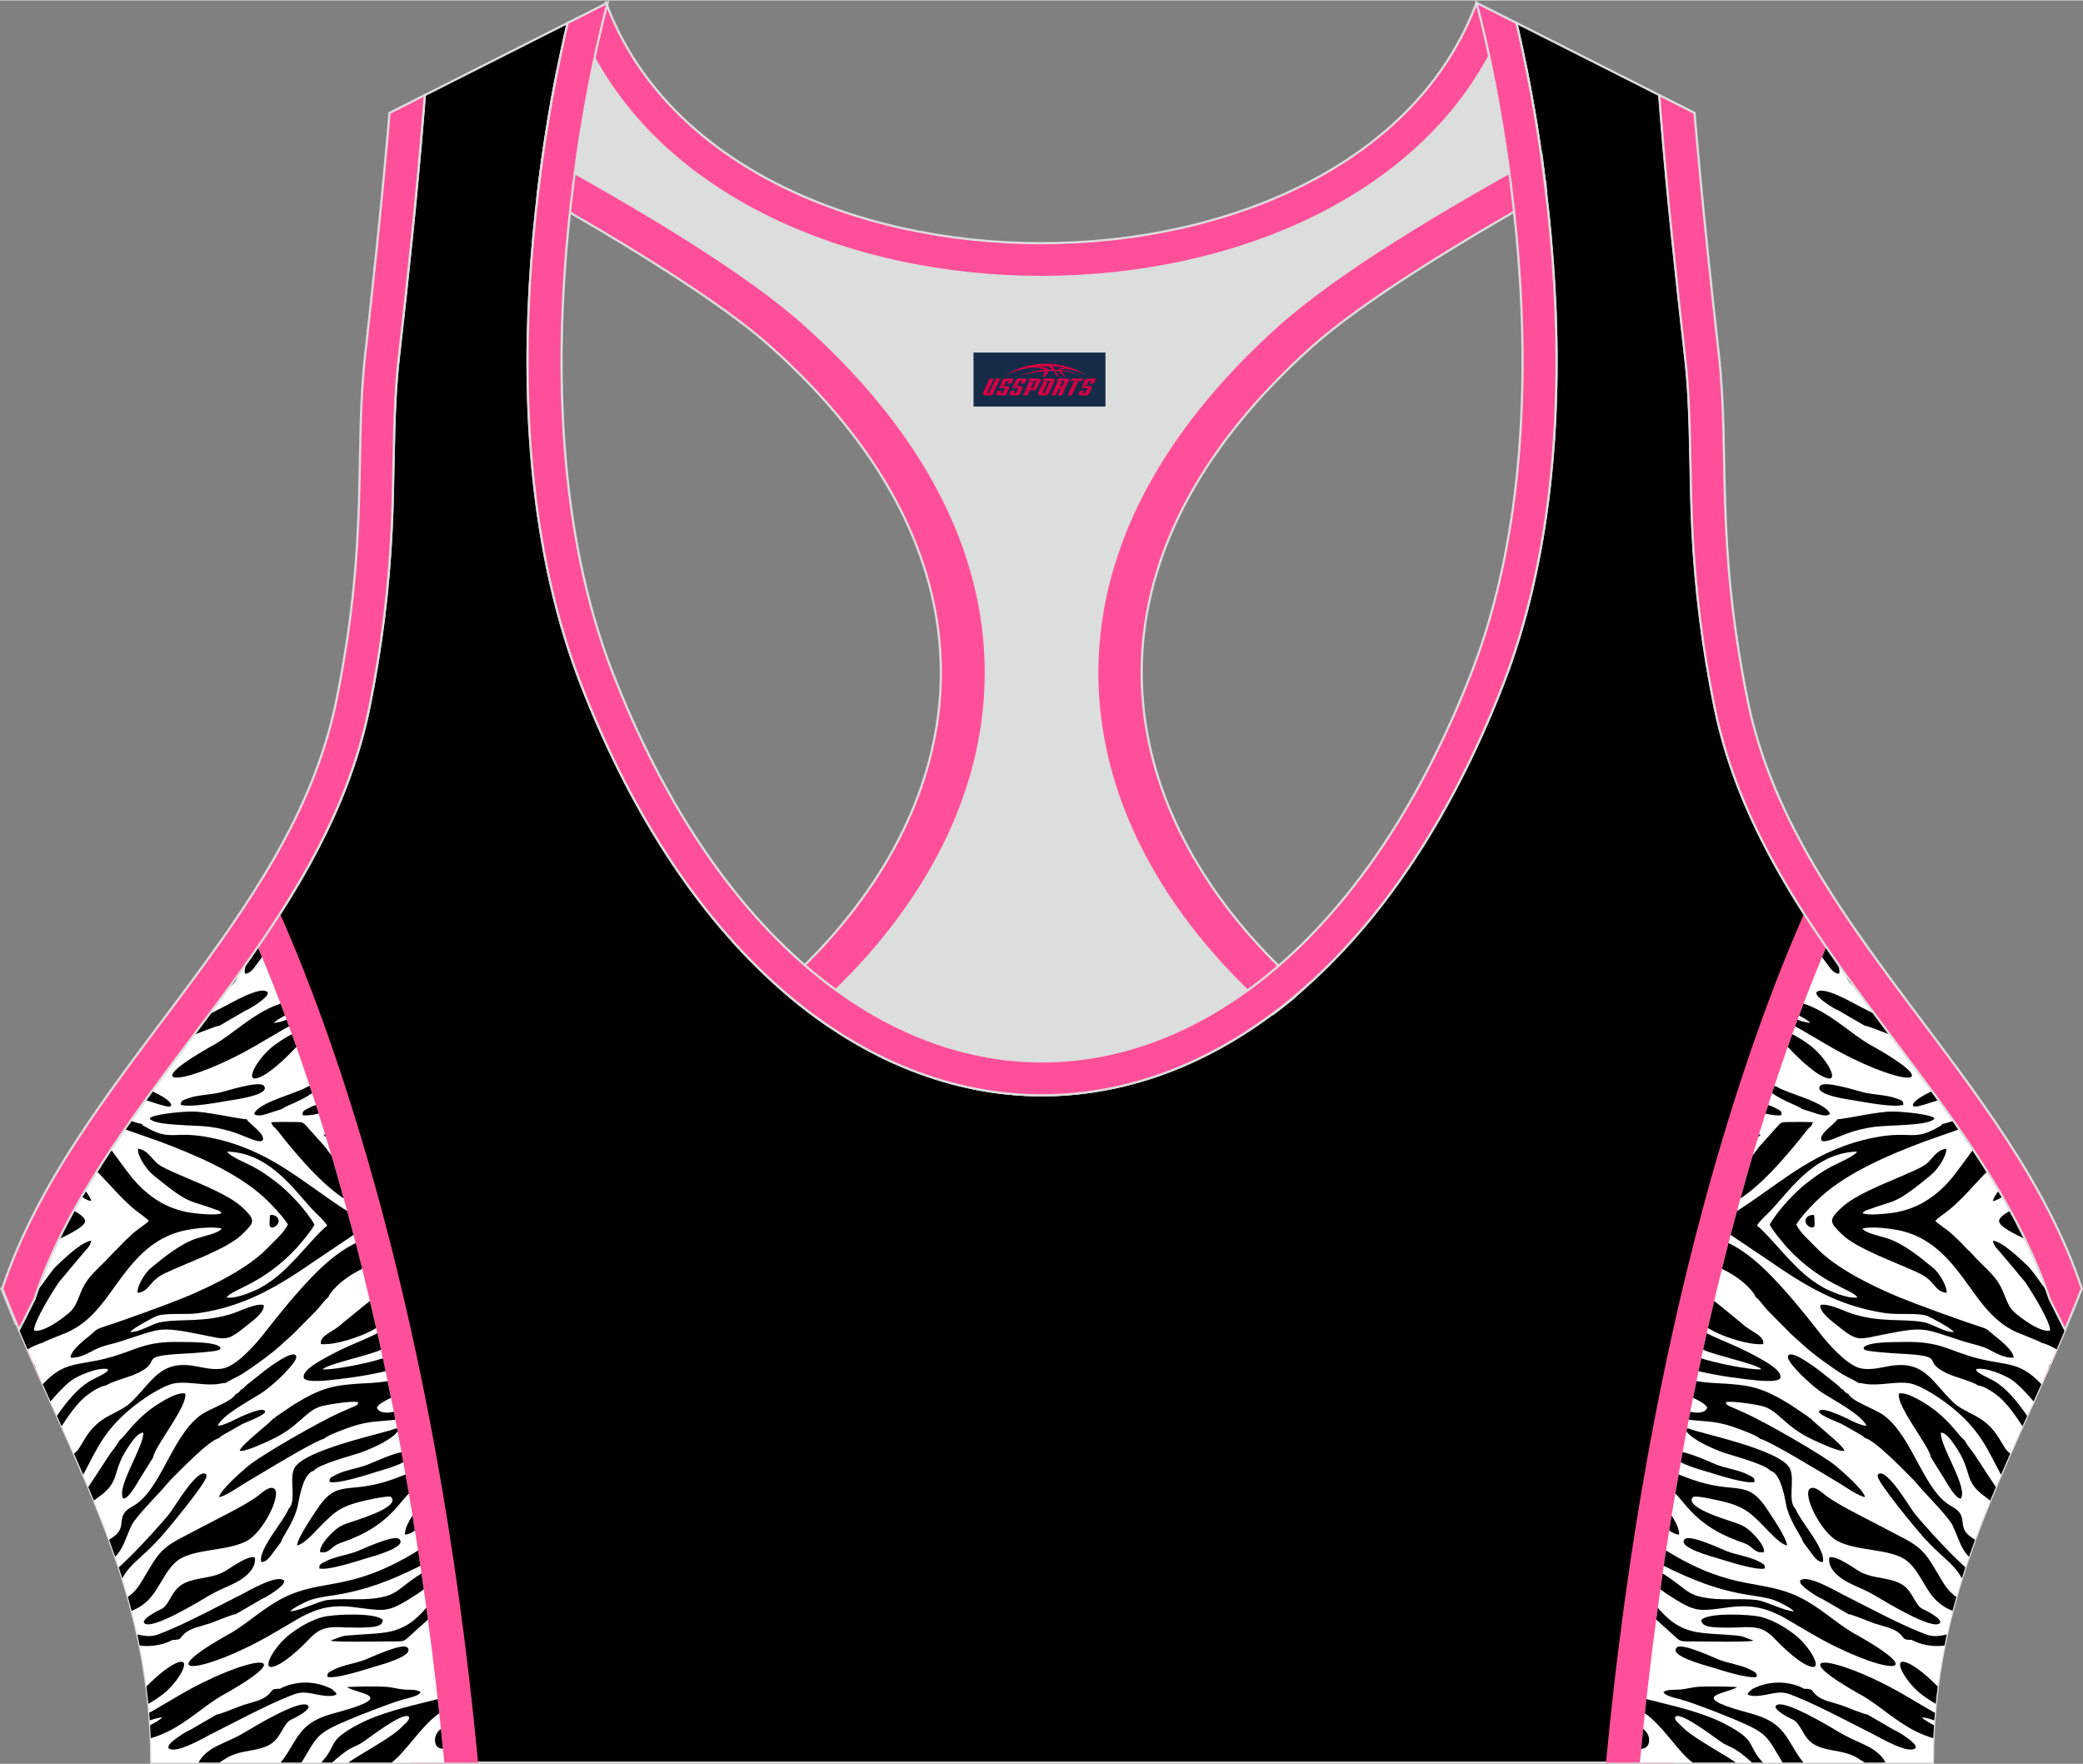 <?xml version="1.0" encoding="utf-8"?>
<!-- Generator: Adobe Illustrator 24.0.1, SVG Export Plug-In . SVG Version: 6.00 Build 0)  -->
<svg xmlns="http://www.w3.org/2000/svg" xmlns:xlink="http://www.w3.org/1999/xlink" version="1.1" id="图层_1" x="0px" y="0px" width="378.8px" height="320.8px" viewBox="0 0 378.95 320.78" enable-background="new 0 0 378.95 320.78" xml:space="preserve">
<rect x="0" y="0" width="378.95" height="320.78" fill="#808080" stroke="none"/>
<g>
	<path fill-rule="evenodd" clip-rule="evenodd" stroke="#DCDDDD" stroke-width="0.4" stroke-miterlimit="22.926" d="M275.89,4.1   l25.98,13.13l0.3,3.74c1.19,14.71,2.78,29.47,4.44,44.13c0.27,2.35,0.45,4.72,0.58,7.08c0.43,7.96,0.33,15.95,0.71,23.93   c0.52,11,1.86,21.69,4.05,32.49c4.72,23.22,18.82,42.1,32.73,60.65c9.62,12.83,19.79,26.21,26.01,41.09   c0.82,1.96,1.57,3.94,2.24,5.95l2.78,5.55c-11.28,26.72-24.06,47.88-24.06,78.74H189.84h-0.52H27.52   c0-30.86-12.78-52.02-24.06-78.74l2.78-5.55c5.76-17.31,17.41-32.6,28.24-47.04c10.28-13.7,20.75-27.66,27.41-43.56   c2.31-5.52,4.13-11.22,5.32-17.09c2.19-10.79,3.53-21.49,4.05-32.49c0.38-7.97,0.28-15.97,0.71-23.93   c0.13-2.37,0.31-4.73,0.58-7.08c1.66-14.66,3.25-29.42,4.44-44.13l0.3-3.74L103.27,4.1c-0.37,1.57-0.71,3.15-1.05,4.71   c-1.78,8.29-3.18,16.69-4.21,25.1c-2.93,23.86-3.13,49.43,2.32,72.94c1.4,6.05,3.2,12.02,5.46,17.81   c38.8,99.35,128.77,99.35,167.57,0c2.26-5.79,4.06-11.76,5.46-17.81c5.45-23.5,5.26-49.08,2.32-72.94   c-1.03-8.41-2.43-16.81-4.21-25.1C276.6,7.25,276.25,5.67,275.89,4.1z"/>
	<g>
		<g>
			<path fill-rule="evenodd" clip-rule="evenodd" fill="#FF4F98" d="M50.94,166.13c9.3,20.99,28.24,72.12,36.04,154.44H74.67     c-6.91-72.21-22.44-119.31-31.92-142.5C45.58,174.16,48.34,170.19,50.94,166.13L50.94,166.13z M7.46,251.01     c-1.34-3-2.68-6.05-4-9.18l2.78-5.55c0.37-1.1,0.76-2.19,1.17-3.28L7.46,251.01z"/>
			<path fill-rule="evenodd" clip-rule="evenodd" fill="#FFFFFF" d="M46.91,172.2c9.49,22.37,26.58,71.5,33.92,148.37h-53.3     c0-30.86-12.78-52.02-24.06-78.74l2.78-5.55c5.76-17.31,17.41-32.6,28.24-47.04C38.68,183.64,42.91,178,46.91,172.2z"/>
			<g>
				<path fill-rule="evenodd" clip-rule="evenodd" d="M46.76,190l5-2.93c0.28-0.15,0.55-0.28,0.82-0.42      c-0.15-0.41-0.3-0.81-0.44-1.21c-0.82,0.29-1.62,0.51-2.32,0.57c0.23-0.33,1.15-0.88,2.03-1.34c-0.28-0.74-0.55-1.47-0.82-2.18      c-0.77,0.27-1.56,0.59-2.37,1c-3.51,1.76-6.21,4.35-9.37,6.29C23.29,198.65,34.32,197.29,46.76,190z"/>
				<path fill-rule="evenodd" clip-rule="evenodd" d="M44.87,175.11c-0.31,0.75-0.44,1.41-0.31,1.93c0.87,0.11,1.69-1.06,2.06-1.58      l1.05-1.42c-0.26-0.64-0.52-1.25-0.78-1.85C46.23,173.17,45.56,174.15,44.87,175.11z"/>
				<path fill-rule="evenodd" clip-rule="evenodd" d="M41.57,179.71c0.83-0.65,1.58-1.5,1.8-2.49      C42.77,178.05,42.17,178.88,41.57,179.71z"/>
				<path fill-rule="evenodd" clip-rule="evenodd" d="M35.3,188.16c1.01-0.36,4.2-1.69,4.6-1.63l4.82-2.8      c0.76-0.27,3.4-1.97,3.87-2.77c0.04-0.07,0.1-0.2,0.1-0.27c0.05-0.7,0.08-0.11-0.12-0.36c-1.32-0.98-6.42,2-7.49,2.55      c-0.86,0.44-1.87,0.95-2.96,1.51C37.18,185.64,36.24,186.9,35.3,188.16z"/>
				<path fill-rule="evenodd" clip-rule="evenodd" d="M53.1,188.07c-1.14,0.57-2.25,1.29-3.24,2.03c-2.83,2.13-5.19,6.28-3.36,6.01      c1.97-0.29,5.47-3.67,6.83-5.13c0.18-0.19,0.38-0.39,0.6-0.58C53.65,189.61,53.37,188.83,53.1,188.07z"/>
				<path fill-rule="evenodd" clip-rule="evenodd" d="M41.09,251.5c0.34-0.33,2.19-1.15,2.72-1.48c1.94-1.19,5.78-3.95,7.41-5.52      c0.84-0.8,1.44-1.25,2.19-1.98l4.28-4.33c0.48-0.51,1.56-2.02,2.06-2.28c0.15-0.69,1.52-2.05,2.04-2.5      c0.88-0.76,1.64-1.31,2.78-1.97c0.44-0.25,0.88-0.48,1.33-0.7c-0.39-1.59-0.79-3.15-1.18-4.69c-2.15,1.03-4.79,2.86-8.01,6.21      c-3.18,3.32-5.9,6.71-8.73,10.32c-1.51,1.92-4.39,5.16-6.7,6.07c-1.72,0.68-3.88,0.15-5.62-0.18      c-6.62-1.24-7.88,2.81-11.89,6.61c-1.03,0.97-2.57,1.66-4.03,2.44c-4.32,2.31-4.63,5.75-6.21,6.75      c-0.01,0.04-0.02,0.09-0.04,0.14c0.56,1.27,1.11,2.53,1.65,3.79c2.59-4.84,3.93-8.59,10.23-13.25c1.21-0.9,4.41-3.01,6.29-3.36      c2.19-0.41,4.78,0.29,7.23,0.18C39.68,251.77,40.39,251.5,41.09,251.5L41.09,251.5z M60.3,210.12c-0.4-0.53-0.8-1.1-1.18-1.59      l-3.32-3.7c-0.49-0.52-0.59-0.79-1.66-0.79c-1.57,0-3.27-0.05-4.83,0.03l0.37,0.73c0.49,0.27,1.58,1.79,2.01,2.32      c3.07,3.77,6.76,8.06,10.83,10.82C61.78,215.24,61.04,212.63,60.3,210.12z"/>
				<path fill-rule="evenodd" clip-rule="evenodd" d="M7.79,244.18c0.09-0.18,4.24-1.78,4.52-1.91c4.68-2.17,6.91-6.13,9.98-10.23      c3.05-4.05,6.39-7.36,11.74-8.37c1.56-0.29,4.84-0.69,6.31-0.24c-0.51,0.83-3.6,1.44-4.77,1.85c-2.92,1.03-5.87,3.46-8.17,5.36      c-0.81,0.67-2.38,2.87-2.4,4.47c2.34-0.26,1.97-2.13,5.06-3.59c4.2-1.98,11.34-4.41,14.06-7.11c2.08-2.07,2.52-2.46,0.08-4.74      c-0.65-0.6-1.57-1.29-2.49-1.82c-3.57-2.08-7.81-3.54-11.62-5.37c-1.21-0.58-1.71-1.04-2.42-1.89c-0.51-0.61-1.41-1.6-2.56-1.69      c-0.17,1.23,1.42,3.49,2.3,4.35c0.48,0.47,1.22,1.06,1.8,1.51c0.67,0.52,1.22,1,1.93,1.51c1.25,0.91,2.47,1.82,4.32,2.44      c0.86,0.28,1.62,0.5,2.52,0.81c0.37,0.13,0.88,0.32,1.29,0.46c0.19,0.06,0.48,0.15,0.63,0.23l0.45,0.4      c-0.92,0.49-4.46,0.1-5.63-0.07c-1.63-0.24-3.2-0.74-4.52-1.37c-2.61-1.26-4.86-3.3-6.44-5.33c-1.17-1.5-2.36-3.16-3.57-4.79      c-0.88,1.32-1.74,2.65-2.58,3.99l0.45,0.41l2.09,2.21c1.11,1.27,3.15,3.37,4.48,4.41c0.62,0.48,2.02,1.45,2.45,1.95      c-0.23,0.33-2.31,1.75-2.79,2.18c-0.99,0.9-1.77,1.63-2.61,2.55c-0.43,0.47-0.87,0.81-1.29,1.29c-2.59,2.92-4.43,3.82-5.75,7.13      c-0.5,1.25-0.94,2.51-1.81,3.34c-0.93,0.89-4.78,3.89-6.64,3.46c-0.06-1.64,3.46-7.24,4.51-8.79l3-3.59      c0.56-0.64,1-1.17,1.51-1.79c0.56-0.67,1.17-1.1,1.4-2.17c-1.7,0.1-5.16,3.46-6.48,4.72c-0.46,0.44-1.8,2.29-3.38,4.48      c-0.17,0.47-0.33,0.95-0.49,1.43l-2.78,5.55c0.51,1.2,1.02,2.39,1.53,3.57C5.95,244.86,6.94,244.39,7.79,244.18z"/>
				<path fill-rule="evenodd" clip-rule="evenodd" d="M41.22,235.95c0.97-1.52,6.59-2.33,12.82-9.09c0.6-0.65,2.82-3.31,3.16-4.17      c-1.47-2.63-4.76-6.06-6.85-7.65c-1.45-1.11-2.61-1.97-4.41-2.93c-1.06-0.56-4.2-1.85-4.62-2.7      c8.31,0.26,12.73,7.92,16.28,11.31c0.44,0.42,1.72,1.66,1.92,2.16c-1.24,0.92-4.21,4.4-5.66,5.94      c-1.94,2.06-3.83,3.91-6.53,5.39C46.06,234.88,42.96,236.24,41.22,235.95L41.22,235.95z M22.69,205.35      c2.33,0.83,5.27,1.82,6.38,2.24c6.43,2.41,13.78,5.53,18.79,10c1.26,1.12,3.71,3.7,4.52,5.09c-0.8,1.63-2.44,2.94-3.66,4.23      c-3.44,3.66-10.21,7-15.04,8.99c-3.03,1.25-11.06,4.19-14.6,5.31c-1.65,0.52-1.51,0.64-2.54,1.5c-0.97,0.81-3.64,2.75-3.71,4.19      c1.76,0.13,3.34-0.91,4.55-1.51c1.46-0.72,2.9-0.92,4.5-1.43c7.61-2.42,6.84-2.81,14.83-1.23c4.69,0.93,4.49,1.34,8.68-2.06      c0.66-0.53,2.85-2.15,2.57-3.35c-1.44-0.35-4.25,1.1-5.57,1.53c-5.3,1.73-9.4,0.92-13.06,1.58c-1.82,0.32-3.71,1.82-5.65,1.82      c0.44-0.69,4.32-2.74,4.91-2.95c1.68-0.59,5.19-0.17,7.37-0.47c8.79-1.24,14.93-5.11,21.66-9.76l6.7-4.5      c-0.39-1.47-0.77-2.92-1.16-4.34l-0.69-0.44c-7.97-5.23-13.77-10.84-24.25-12.92c-6.86-1.36-7.05,0.82-11.86-2.01      c-0.42-0.25-0.3-0.11-0.58-0.48c-0.77-0.12-1.39-0.34-2.01-0.56C23.41,204.32,23.05,204.84,22.69,205.35z"/>
				<path fill-rule="evenodd" clip-rule="evenodd" d="M39.86,261.55c0.3-0.39,0.61-0.51,1.04-0.77l3.22-1.82      c0.65-0.34,5.49-2.07,3.74-2.54c-0.72-0.2-2.93,0.73-4.06,1.24c-1.06,0.47-2.97,1.59-4.2,1.64c0.79-1.9,5.55-4.45,7.83-5.87      c1.73-1.08,5.08-4.15,6.17-5.88c0.3-0.48,0.45-0.9,0.09-1.18c-1.04-0.5-4.58,2.2-5.32,2.73l-3.45,2.73      c-0.5,0.42-0.56,0.7-1.16,0.94c-0.07,0.2,0.06,0-0.13,0.23c-0.08,0.1-0.1,0.12-0.2,0.21c-0.32,0.26-0.25,0.2-0.54,0.29      c-0.7,1.45-4.78,2.62-6.55,3.98c-5.25,4.02-7.14,13.74-12.27,16.5c-3.01,1.62-1.13,3.31-2.84,5.01      c-0.35,0.35-0.82,0.69-1.37,1.04c0.38,1.03,0.74,2.06,1.1,3.09c1.45-1.51,1.71-2.9,2.94-5.64c0.63-1.39,4.21-5.07,5.46-6.43      c0.61-0.66,1.26-1.5,1.89-2.13C32.63,267.55,38.17,261.78,39.86,261.55L39.86,261.55z M22.25,287.04      c-0.21-0.66-0.42-1.32-0.64-1.98c1-0.9,1.95-1.88,2.86-2.77c1.16-1.14,5.46-5.8,6.52-7.23c0.9-1.21,4.85-7.92,6.39-7.01      c0.2,0.21,0.11-0.21,0.18,0.4c0.11,1.11-7.55,10.27-8.33,11.12c-2.16,2.35-2.42,2.42-4.5,4.39      C23.29,285.3,22.67,286.25,22.25,287.04z"/>
				<path fill-rule="evenodd" clip-rule="evenodd" d="M58.99,261.63c0.57-0.61,3.88-1.81,5.04-2.2c3.28-1.1,5.55-0.92,7.89-1.24      c-0.09-0.48-0.19-0.96-0.28-1.44c-1.43,0.3-2.67,0.23-3.09-0.74c0.28-0.62,1.37-1.24,2.58-1.8c-0.21-1.02-0.41-2.03-0.62-3.04      c-1.17,0.2-2.41,0.32-3.75,0.38c-6.14,0.29-8.22,0.78-13.34,3.91l-3.41,2.31c-0.03,0.15,0.23,0.14-0.25,0.15      c-0.6,0.88-5.93,4.85-6.16,5.93c1.08,0.21,4.67-1.53,5.66-1.98c5.19-2.36,6.28-5.35,9.25-6.14c1.11-0.3,5.64-1.04,6.66-0.72      c-0.07,0.48-0.15,0.47-0.69,0.73l-2.7,1.19c-3.63,1.62-14.24,7.65-16.8,9.82c-1.07,0.91-4.85,4.19-5.13,5.52      c1.17-0.15,3.79-2,4.88-2.65C47.28,268.12,56.82,262.24,58.99,261.63z"/>
				<path fill-rule="evenodd" clip-rule="evenodd" d="M49.73,297.04l5-2.93c3.11-1.63,5.65-2.33,9.75-1.81      c5.08,0.64,5.91,1.03,9.7-1.32c0.64-0.39,1.79-1.09,2.91-1.92c-0.14-0.97-0.27-1.94-0.41-2.9c-1.09,0.66-2.1,1.43-2.57,1.78      c-2.03,1.5-2.56,2.33-6.03,2.76c-2.82,0.35-5.9-0.05-8.56,0.3c-1.67,0.22-4.66,1.88-6.73,2.06c0.37-0.54,2.57-1.65,3.46-1.99      c1.35-0.51,2.89-0.7,4.45-0.94c5.94-0.91,10.59-2.78,15.78-5.36c-0.14-0.93-0.28-1.86-0.42-2.79c-0.33,0.21-0.67,0.42-1.03,0.63      c-11.58,6.85-16.56,4.52-23.39,7.94c-3.51,1.76-6.21,4.35-9.37,6.29C26.25,305.69,37.28,304.33,49.73,297.04z"/>
				<path fill-rule="evenodd" clip-rule="evenodd" d="M19.33,251.96c0.48-0.51,4.04-1.54,4.9-1.89c6.33-2.61-0.39-3.44,9.86-3.93      c0.68-0.03,4.93-0.33,5.56-0.58c0.61-0.25,0.26-0.01,0.47-0.46c-0.66-1.14-5.94-1.02-7.34-1.05c-6.69-0.17-8.16,1.65-13.55,3.01      c-5.22,1.31-7.53,0.49-11.45,4.67c0.47,1.05,0.94,2.09,1.41,3.13c1.31-1.55,2.66-2.98,3.91-3.88c1.14-0.82,4.67-2.37,6.52-2v0.2      c-0.19,0.59-2.34,1.4-3.46,2.1c-2.17,1.37-4.03,3.64-5.8,6.2l0.85,1.89c1.32-2.04,2.75-4.05,4.27-5.35      C16.16,253.45,18.14,252.02,19.33,251.96z"/>
				<path fill-rule="evenodd" clip-rule="evenodd" d="M67.3,236.61c-0.22,0.17-0.45,0.34-0.68,0.51l-4.35,3.55      c-1.54,1.53-4.23,2.19-3.88,3.77c2.62,0.22,7-1.31,8.89-2.29c0.4-0.21,0.79-0.41,1.16-0.62      C68.06,239.86,67.68,238.22,67.3,236.61L67.3,236.61z M59.15,206.31c-0.13,0.01-0.24,0.02-0.32,0.03      c0.16,0.17,0.32,0.31,0.47,0.44L59.15,206.31z"/>
				<path fill-rule="evenodd" clip-rule="evenodd" d="M69.65,247.02l-0.12,0.04c-2,0.69-8.66,2.14-10.85,1.96      c1.15-1.06,8.51-2.52,10.64-3.57c-0.22-1.01-0.44-2-0.66-2.99c-3.04,1.54-5.51,2.27-9.16,4.3c-1.18,0.66-4.71,2.48-4.22,3.88      c0.27,0.42,1.33,0.49,1.78,0.5c0.69,0.02,1.59-0.01,2.27-0.08c2.92-0.28,7.06-0.8,10.82-1.7      C69.98,248.58,69.81,247.8,69.65,247.02z"/>
				<path fill-rule="evenodd" clip-rule="evenodd" d="M23.95,292.97c0.64-0.27,1.24-0.58,1.81-0.97c1.56-1.07,2.37-2.31,3.45-4.14      c0.98-1.67,2.03-3.4,3.44-4.29c3.07-1.93,8.69-1.48,12.18-3.29c3.11-1.62,6.43-8.48,5.07-9.53c-0.83-0.66-2.39,0.84-2.87,1.21      c-2.07,1.59-6.12,3.56-8.55,4.84l-5.86,3.06c-2.2,1.19-3.45,2.22-4.7,4.2c-2.29,3.63-2.71,5.03-4.66,6.36      C23.49,291.27,23.73,292.12,23.95,292.97z"/>
				<path fill-rule="evenodd" clip-rule="evenodd" d="M75.04,275.63c-0.63,1-1.44,2.41-1.36,3.46c0.67-0.05,1.27-0.36,1.8-0.74      C75.34,277.44,75.19,276.53,75.04,275.63z"/>
				<path fill-rule="evenodd" clip-rule="evenodd" d="M10.74,225.33c1.65-0.81,4.75-2.24,4.74-3.3c0-0.57-0.94-1.25-2.06-1.89      C12.48,221.85,11.58,223.58,10.74,225.33z"/>
				<path fill-rule="evenodd" clip-rule="evenodd" d="M27.88,265.02c0.17-1.89,6.38-9.4,5.8-11.6c-1.76-0.4-5.87,2.48-6.85,3.29      c-2.73,2.25-3.94,4.21-4.85,5.02c-0.2,0.18-0.07,0.08-0.2,0.15c-0.37,0.73-1.27,1.86-1.8,2.59l-3.91,5.97      c0.34,0.82,0.68,1.64,1.02,2.46c0.23-0.19,0.49-0.39,0.77-0.59c4.31-3.02,2.22-4.45,5.62-9.38c0.5-0.73,1.63-2.42,2.57-2.39      c0.29,2.31-5.06,10.13-3.59,12c0.97,0,2.41-2.7,2.92-3.51L27.88,265.02z"/>
				<path fill-rule="evenodd" clip-rule="evenodd" d="M73.77,268.15c-0.88,0.35-1.68,0.66-2.21,0.85      c-8.47,3.01-10.13-0.34-14.03,5.7c-0.77,1.2-3.36,4.92-3.49,6.38c1.98-0.49,4.48-4.24,7.11-6.12c1.27-0.91,2.79-1.47,4.58-1.9      c0.46-0.11,4.95-1.19,5.42-0.8c1.67,1.71-5.3,3.88-6.82,4.39c-1.99,0.67-2.56,0.83-3.85,2.05c-0.62,0.59-2.39,2.41-2.24,3.57      c1.22,0.28,1.81-0.5,2.52-1.03c0.74-0.55,1.41-0.7,2.4-1.07c7.41-2.76,9.34-6.78,11.22-8.54      C74.17,270.46,73.97,269.3,73.77,268.15z"/>
				<path fill-rule="evenodd" clip-rule="evenodd" d="M77.56,292.37c-0.67,0.9-2.02,2.13-2.62,2.57c-3.06,2.21-5.75,2.07-9.76,2.36      c-3.34,0.25-2.47,0.14-5.01,1.07c0.34,0.33,9.46,0.15,10.75,0.15c2.95,0,2.38,0.11,4.08-1.4c1.18-1.05,2.1-1.89,2.85-2.57      C77.75,293.83,77.66,293.09,77.56,292.37z"/>
				<path fill-rule="evenodd" clip-rule="evenodd" d="M6.48,248.8c-0.04-0.24-0.13-0.47-0.28-0.72l-0.04-0.01L6.48,248.8z"/>
				<path fill-rule="evenodd" clip-rule="evenodd" d="M51.15,280.4c0.08-0.74,2.2-3.31,2.98-6.37c0.22-0.85,0.87-6.07,2.94-6.55      c0.82-1.17,7.23-2.85,8.45-3.28c1.66-0.59,5.56-2.19,6.82-3.87l-0.11-0.57l-0.41,0.07c-1.38,0.72-16.65,3.76-18.3,7.24      c-0.96,2.03,0.49,6-1.04,7.37c-0.73,2.06-5.56,7.36-4.95,9.63c0.87,0.11,1.69-1.06,2.06-1.58L51.15,280.4z"/>
				<path fill-rule="evenodd" clip-rule="evenodd" d="M46.36,283.25c-1.23-0.46-4.55,2-5.41,2.49c-2.11,1.21-4.13,1.07-6.43,1.8      c-2.58,0.82-3,2.39-4.05,3.99c-0.78,1.19-1.12,1.02-2.31,1.71c-0.55,0.32-2.43,1.41-1.9,1.96c1.31,1.36,10.18-4.08,11.27-4.72      c2.64-1.56,3.06-1.5,5.39-2.68C44.34,287.04,46.71,285.4,46.36,283.25z"/>
				<path fill-rule="evenodd" clip-rule="evenodd" d="M25.41,299.28c2.42,0.31,4.59-0.28,5.98-1.04c1.69,0.02,1.25-0.31,2.17-1.14      c1.13-1.03,2.95-1.3,4.61-1.86c0.87-0.29,4.29-1.73,4.7-1.67l4.82-2.8c0.76-0.27,3.4-1.97,3.87-2.77c0.04-0.07,0.1-0.2,0.1-0.27      c0.05-0.7,0.08-0.11-0.12-0.36c-1.32-0.98-6.42,2-7.49,2.55c-3.78,1.91-10.3,5.36-14.04,6.84c-1.67,0.66-2.26,1.01-4.3,0.65      c-0.2-0.04-0.44-0.09-0.71-0.14C25.13,297.93,25.27,298.6,25.41,299.28z"/>
				<path fill-rule="evenodd" clip-rule="evenodd" d="M16.6,218.42c-0.11-0.55-0.58-1.26-1.1-1.93c-0.22,0.38-0.44,0.75-0.66,1.13      C15.52,218.06,16.15,218.37,16.6,218.42z"/>
				<path fill-rule="evenodd" clip-rule="evenodd" d="M62.81,295.98c1.4,0.03,2.8,0.07,4.2-0.02c1.09-0.07,2.61-0.19,2.63-1.33      c-1.12-1.4-8.89-1.07-10.9-0.55c-2.01,0.52-4.16,1.74-5.91,3.07c-2.83,2.13-5.19,6.28-3.36,6.01c1.97-0.29,5.47-3.67,6.83-5.13      c0.55-0.59,1.31-1.22,2-1.56C59.53,295.84,61.34,295.87,62.81,295.98z"/>
				<path fill-rule="evenodd" clip-rule="evenodd" d="M44.9,203.55c-2.41-0.23-7.29-1.42-9.95-1.42c-2.3,0-7.73,0.6-7.71,1.31      c1.1,1.32,8.09,1.1,10.91,1.47c1.73,0.23,3.39,0.64,4.89,1.18c0.79,0.29,1.45,0.57,2.18,0.86c0.42,0.16,2.13,0.91,2.58,0.41      C48.31,206.19,45.34,204.4,44.9,203.55z"/>
				<path fill-rule="evenodd" clip-rule="evenodd" d="M68.27,267.74c0.7-0.22,3.42-0.93,5.1-1.8c-0.11-0.62-0.22-1.24-0.34-1.85      c-2.06,0.42-5.45,2.01-6.19,2.29c-1.89,0.72-4.18,0.98-5.78,1.86c-0.67,0.37-1.23,0.49-1.08,1.28      C61.61,269.89,66.63,268.25,68.27,267.74z"/>
				<path fill-rule="evenodd" clip-rule="evenodd" d="M49.13,220.97c-0.04,0.11-0.11,1.69-0.1,1.78c0.12,0.81,0.94,0.42,1.29,0.08      C51.2,221.98,50.4,220.77,49.13,220.97z"/>
				<path fill-rule="evenodd" clip-rule="evenodd" d="M66.4,283.48c1.15-0.35,7.76-2.07,6.25-3.57c-0.91-0.91-6.68,1.83-7.67,2.21      c-1.89,0.72-4.18,0.99-5.78,1.86c-0.67,0.37-1.23,0.49-1.08,1.28C59.74,285.62,64.75,283.98,66.4,283.48z"/>
				<path fill-rule="evenodd" clip-rule="evenodd" d="M51.36,201.64c0.45-0.5,3.09-1.25,5.41-2.85c-0.14-0.44-0.28-0.87-0.43-1.3      c-0.11,0.03-0.22,0.06-0.33,0.07c-1.84,1.26-8.93,2.8-9.8,5c0.64,0.59,2.01,0.1,2.62-0.1L51.36,201.64z"/>
				<path fill-rule="evenodd" clip-rule="evenodd" d="M57.47,200.94c-0.47,0.16-0.92,0.34-1.32,0.56c-0.67,0.37-1.23,0.49-1.08,1.28      c0.61,0.14,1.7-0.01,2.91-0.27C57.8,201.98,57.63,201.46,57.47,200.94z"/>
				<path fill-rule="evenodd" clip-rule="evenodd" d="M26.47,200.03c1.44,0.49,3.58,1.18,4.07,1.18c0.67,0.01,0.24,0.1,0.62-0.24      c-0.08-0.77-1.83-1.76-3.51-2.56C27.26,198.94,26.87,199.48,26.47,200.03z"/>
				<path fill-rule="evenodd" clip-rule="evenodd" d="M41.34,200.19c1.19-0.2,7.97-1.05,6.68-2.74c-0.78-1.02-6.87,0.96-7.9,1.2      c-1.97,0.47-4.28,0.44-5.98,1.11c-0.72,0.28-1.28,0.33-1.25,1.13C34.45,201.46,39.64,200.48,41.34,200.19z"/>
				<path fill-rule="evenodd" clip-rule="evenodd" d="M71.23,320.57c2.62-1.93,5.29-6.58,8.68-8.98c-0.09-0.86-0.18-1.73-0.28-2.58      c-0.36,0.1-0.72,0.19-1.09,0.28c-4.46,1.11-9.44,2.25-13.4,4.35c-5.8,3.08-3.66,3.65-6.7,6.92h1.99      c0.93-0.85,1.89-1.66,2.91-2.31c0.69-0.44,1.54-0.74,2.28-1.17c1.1-0.63,7.46-5.72,8.71-4.9c0.29,0.28-0.1,0.81-0.4,1.11      c-0.37,0.37-0.67,0.59-1.03,0.98c-1.24,1.3-5.59,3.83-7.25,4.83c-0.9,0.54-1.65,1.02-2.28,1.46h7.86V320.57z"/>
				<path fill-rule="evenodd" clip-rule="evenodd" d="M32.58,308.34l-5,2.93c-0.15,0.08-0.29,0.15-0.44,0.23      c0.04,0.46,0.07,0.92,0.11,1.39c0.8-0.28,1.59-0.5,2.27-0.56c-0.24,0.35-1.28,0.96-2.21,1.43c0.05,0.79,0.09,1.58,0.12,2.37      c1.06-0.32,2.13-0.72,3.24-1.28c3.51-1.76,6.21-4.35,9.37-6.29C56.06,299.69,45.03,301.05,32.58,308.34z"/>
				<path fill-rule="evenodd" clip-rule="evenodd" d="M63.12,306.82c1.61,1.2,9.24,1.52-0.95,4.38c-2.15,0.6-4.02,1.07-5.62,2.17      c-1.56,1.07-2.37,2.31-3.45,4.14c-0.63,1.07-1.29,2.17-2.05,3.05h3.8c2.91-4.75,2.51-5.25,8.73-7.84      c2.3-0.96,7.36-2.96,9.79-3.64c1.04-0.29,2.71-0.59,3.15-1.3c-0.55-0.59-2.07-0.42-2.99-0.5c-1.04-0.09-2.2-0.4-3.1-0.48      C68.56,306.65,65.05,306.73,63.12,306.82z"/>
				<path fill-rule="evenodd" clip-rule="evenodd" d="M39.91,320.57c0.64-0.4,1.17-0.77,1.45-0.92c2.11-1.21,4.13-1.07,6.43-1.8      c2.58-0.82,3-2.39,4.05-3.99c0.78-1.19,1.12-1.02,2.31-1.71c0.55-0.32,2.43-1.41,1.9-1.96c-1.31-1.36-10.18,4.08-11.27,4.72      c-2.64,1.56-3.06,1.5-5.39,2.68c-1.06,0.54-2.64,1.58-3.24,2.97L39.91,320.57L39.91,320.57z"/>
				<path fill-rule="evenodd" clip-rule="evenodd" d="M60.42,307.21c-3.75-1.95-7.46-1.19-9.5-0.07c-1.69-0.02-1.25,0.31-2.17,1.14      c-1.13,1.03-2.95,1.3-4.61,1.86c-0.87,0.29-4.29,1.73-4.7,1.67l-4.82,2.8c-0.76,0.27-3.4,1.97-3.87,2.77      c-0.04,0.07-0.1,0.2-0.1,0.27c-0.05,0.7-0.08,0.11,0.12,0.36c1.32,0.98,6.42-2,7.49-2.55c3.78-1.91,10.3-5.36,14.04-6.84      c1.67-0.66,2.26-1.01,4.3-0.65c1.12,0.2,3.71,0.88,4.64,0.16C60.97,307.5,60.78,307.7,60.42,307.21z"/>
				<path fill-rule="evenodd" clip-rule="evenodd" d="M27,309.87c0.87-0.49,1.72-1.05,2.49-1.63c2.83-2.13,5.19-6.28,3.36-6.01      c-1.72,0.25-4.6,2.85-6.21,4.49C26.77,307.75,26.89,308.8,27,309.87z"/>
				<path fill-rule="evenodd" clip-rule="evenodd" d="M80.21,314.43c-0.74,0.61-1.25,1.43-1.02,2.53c0.16,0.74,0.69,1.05,1.39,1.11      C80.46,316.86,80.34,315.64,80.21,314.43z"/>
				<path fill-rule="evenodd" clip-rule="evenodd" d="M67.86,303.2c1.15-0.35,7.76-2.07,6.25-3.57c-0.91-0.91-6.68,1.83-7.67,2.21      c-1.89,0.72-4.18,0.99-5.78,1.86c-0.67,0.37-1.23,0.49-1.08,1.28C61.2,305.34,66.21,303.7,67.86,303.2z"/>
			</g>
		</g>
		<g>
			<path fill-rule="evenodd" clip-rule="evenodd" fill="#FF4F98" d="M328.22,166.12c-9.3,20.98-28.25,72.12-36.05,154.45h12.31     c6.91-72.21,22.45-119.32,31.92-142.5C333.57,174.15,330.81,170.18,328.22,166.12L328.22,166.12z M371.75,233     c0.41,1.09,0.8,2.18,1.17,3.28l2.78,5.55c-1.32,3.13-2.66,6.18-4,9.18L371.75,233z"/>
			<path fill-rule="evenodd" clip-rule="evenodd" fill="#FFFFFF" d="M332.25,172.19c-9.49,22.36-26.59,71.5-33.92,148.38h53.3     c0-30.86,12.78-52.02,24.06-78.74l-2.78-5.55c-0.67-2.01-1.42-4-2.24-5.95c-6.22-14.88-16.38-28.26-26.01-41.09     C340.46,183.62,336.23,177.98,332.25,172.19z"/>
			<g>
				<path fill-rule="evenodd" clip-rule="evenodd" d="M332.39,190l-5-2.93c-0.28-0.15-0.55-0.28-0.82-0.42      c0.15-0.41,0.3-0.81,0.44-1.21c0.82,0.29,1.62,0.51,2.32,0.57c-0.23-0.33-1.15-0.88-2.03-1.34c0.28-0.74,0.55-1.47,0.82-2.18      c0.77,0.27,1.56,0.59,2.37,1c3.51,1.76,6.21,4.35,9.37,6.29C355.87,198.65,344.84,197.29,332.39,190z"/>
				<path fill-rule="evenodd" clip-rule="evenodd" d="M334.27,175.09c0.31,0.76,0.46,1.43,0.32,1.95c-0.87,0.11-1.69-1.06-2.06-1.58      l-1.05-1.42c0.27-0.64,0.52-1.26,0.78-1.86C332.92,173.16,333.59,174.13,334.27,175.09z"/>
				<path fill-rule="evenodd" clip-rule="evenodd" d="M337.6,179.72c-0.83-0.65-1.6-1.51-1.82-2.51      C336.39,178.05,336.99,178.88,337.6,179.72z"/>
				<path fill-rule="evenodd" clip-rule="evenodd" d="M343.86,188.16c-1.01-0.36-4.2-1.69-4.6-1.63l-4.82-2.8      c-0.76-0.27-3.4-1.97-3.87-2.77c-0.04-0.07-0.1-0.2-0.1-0.27c-0.05-0.7-0.08-0.11,0.12-0.36c1.32-0.98,6.42,2,7.49,2.55      c0.87,0.44,1.87,0.95,2.96,1.51C341.98,185.64,342.92,186.9,343.86,188.16z"/>
				<path fill-rule="evenodd" clip-rule="evenodd" d="M326.06,188.07c1.14,0.57,2.25,1.29,3.24,2.03c2.83,2.13,5.19,6.28,3.36,6.01      c-1.97-0.29-5.47-3.67-6.83-5.13c-0.18-0.19-0.38-0.39-0.6-0.58C325.51,189.61,325.78,188.83,326.06,188.07z"/>
				<path fill-rule="evenodd" clip-rule="evenodd" d="M338.07,251.5c-0.34-0.33-2.19-1.15-2.72-1.48c-1.94-1.19-5.78-3.95-7.41-5.52      c-0.84-0.8-1.44-1.25-2.19-1.98l-4.28-4.33c-0.48-0.51-1.56-2.02-2.06-2.28c-0.15-0.69-1.52-2.05-2.04-2.5      c-0.88-0.76-1.64-1.31-2.78-1.97c-0.44-0.25-0.88-0.48-1.32-0.7c0.39-1.59,0.79-3.15,1.18-4.69c2.15,1.03,4.79,2.86,8.01,6.21      c3.18,3.32,5.9,6.71,8.73,10.32c1.51,1.92,4.39,5.16,6.7,6.07c1.72,0.68,3.88,0.15,5.62-0.18c6.62-1.24,7.88,2.81,11.89,6.61      c1.03,0.97,2.57,1.66,4.03,2.44c4.32,2.31,4.63,5.75,6.21,6.75c0.01,0.04,0.02,0.09,0.04,0.14c-0.56,1.27-1.11,2.53-1.65,3.79      c-2.59-4.84-3.93-8.59-10.23-13.25c-1.21-0.9-4.41-3.01-6.29-3.36c-2.19-0.41-4.78,0.29-7.23,0.18      C339.47,251.77,338.77,251.5,338.07,251.5L338.07,251.5z M318.86,210.12c0.4-0.53,0.8-1.1,1.18-1.59l3.32-3.7      c0.49-0.52,0.59-0.79,1.66-0.79c1.57,0,3.27-0.05,4.83,0.03l-0.37,0.73c-0.49,0.27-1.58,1.79-2.01,2.32      c-3.07,3.77-6.76,8.06-10.83,10.82C317.37,215.24,318.12,212.63,318.86,210.12z"/>
				<path fill-rule="evenodd" clip-rule="evenodd" d="M371.37,244.18c-0.09-0.18-4.24-1.78-4.52-1.91      c-4.68-2.17-6.91-6.13-9.98-10.23c-3.05-4.05-6.39-7.36-11.74-8.37c-1.56-0.29-4.84-0.69-6.31-0.24      c0.51,0.83,3.6,1.44,4.77,1.85c2.92,1.03,5.87,3.46,8.17,5.36c0.81,0.67,2.38,2.87,2.4,4.47c-2.34-0.26-1.97-2.13-5.06-3.59      c-4.2-1.98-11.34-4.41-14.06-7.11c-2.08-2.07-2.52-2.46-0.08-4.74c0.65-0.6,1.57-1.29,2.49-1.82c3.57-2.08,7.81-3.54,11.62-5.37      c1.21-0.58,1.71-1.04,2.42-1.89c0.51-0.61,1.41-1.6,2.56-1.69c0.17,1.23-1.42,3.49-2.3,4.35c-0.48,0.47-1.22,1.06-1.8,1.51      c-0.67,0.52-1.22,1-1.93,1.51c-1.25,0.91-2.47,1.82-4.32,2.44c-0.86,0.28-1.62,0.5-2.52,0.81c-0.37,0.13-0.88,0.32-1.29,0.46      c-0.19,0.06-0.48,0.15-0.63,0.23l-0.45,0.4c0.92,0.49,4.46,0.1,5.63-0.07c1.63-0.24,3.2-0.74,4.52-1.37      c2.61-1.26,4.86-3.3,6.44-5.33c1.17-1.5,2.36-3.16,3.57-4.79c0.88,1.32,1.74,2.65,2.58,3.99c-0.14,0.13-0.29,0.26-0.45,0.41      l-2.09,2.21c-1.11,1.27-3.15,3.37-4.48,4.41c-0.62,0.48-2.02,1.45-2.45,1.95c0.23,0.33,2.31,1.75,2.79,2.18      c0.99,0.9,1.77,1.63,2.61,2.55c0.43,0.47,0.87,0.81,1.29,1.29c2.59,2.92,4.43,3.82,5.75,7.13c0.5,1.25,0.94,2.51,1.81,3.34      c0.93,0.89,4.78,3.89,6.64,3.46c0.06-1.64-3.46-7.24-4.51-8.79l-3-3.59c-0.56-0.64-1-1.17-1.51-1.79      c-0.56-0.67-1.17-1.1-1.4-2.17c1.7,0.1,5.17,3.46,6.48,4.72c0.46,0.44,1.8,2.29,3.38,4.49c0.17,0.47,0.33,0.95,0.49,1.42      l2.78,5.55c-0.51,1.2-1.02,2.39-1.53,3.57C373.21,244.86,372.22,244.39,371.37,244.18z"/>
				<path fill-rule="evenodd" clip-rule="evenodd" d="M337.94,235.95c-0.97-1.52-6.59-2.33-12.82-9.09      c-0.6-0.65-2.82-3.31-3.16-4.17c1.47-2.63,4.76-6.06,6.85-7.65c1.45-1.11,2.61-1.97,4.41-2.93c1.06-0.56,4.2-1.85,4.62-2.7      c-8.31,0.26-12.73,7.92-16.28,11.31c-0.44,0.42-1.72,1.66-1.92,2.16c1.24,0.92,4.21,4.4,5.66,5.94      c1.94,2.06,3.83,3.91,6.53,5.39C333.1,234.88,336.2,236.24,337.94,235.95L337.94,235.95z M355.39,203.81      c0.36,0.51,0.72,1.03,1.08,1.54c-2.33,0.83-5.27,1.82-6.38,2.24c-6.43,2.41-13.78,5.53-18.79,10c-1.26,1.12-3.71,3.7-4.52,5.09      c0.8,1.63,2.44,2.94,3.66,4.23c3.44,3.66,10.21,7,15.04,8.99c3.03,1.25,11.06,4.19,14.6,5.31c1.65,0.52,1.5,0.64,2.54,1.5      c0.97,0.81,3.64,2.75,3.71,4.19c-1.76,0.13-3.34-0.91-4.55-1.51c-1.46-0.72-2.9-0.92-4.5-1.43c-7.61-2.42-6.84-2.81-14.83-1.23      c-4.69,0.93-4.49,1.34-8.68-2.06c-0.66-0.53-2.85-2.15-2.57-3.35c1.44-0.35,4.25,1.1,5.57,1.53c5.3,1.73,9.4,0.92,13.06,1.58      c1.82,0.32,3.71,1.82,5.65,1.82c-0.44-0.69-4.32-2.74-4.91-2.95c-1.68-0.59-5.19-0.17-7.37-0.47      c-8.79-1.24-14.93-5.11-21.66-9.76l-6.7-4.5c0.39-1.47,0.77-2.92,1.16-4.34l0.69-0.44c7.97-5.23,13.77-10.84,24.25-12.92      c6.86-1.36,7.05,0.82,11.86-2.01c0.42-0.25,0.3-0.11,0.58-0.48C354.15,204.25,354.76,204.03,355.39,203.81z"/>
				<path fill-rule="evenodd" clip-rule="evenodd" d="M339.3,261.55c-0.3-0.39-0.61-0.51-1.04-0.77l-3.22-1.82      c-0.65-0.34-5.49-2.07-3.74-2.54c0.72-0.2,2.93,0.73,4.06,1.24c1.06,0.47,2.97,1.59,4.2,1.64c-0.79-1.9-5.55-4.45-7.83-5.87      c-1.73-1.08-5.08-4.15-6.17-5.88c-0.3-0.48-0.45-0.9-0.09-1.18c1.04-0.5,4.58,2.2,5.32,2.73l3.45,2.73      c0.5,0.42,0.56,0.7,1.16,0.94c0.07,0.2-0.06,0,0.13,0.23c0.08,0.1,0.1,0.12,0.2,0.21c0.32,0.26,0.25,0.2,0.54,0.29      c0.7,1.45,4.78,2.62,6.55,3.98c5.25,4.02,7.14,13.74,12.27,16.5c3.01,1.62,1.13,3.31,2.84,5.01c0.35,0.35,0.82,0.69,1.37,1.04      c-0.38,1.03-0.74,2.06-1.1,3.1c-1.45-1.51-1.71-2.9-2.94-5.64c-0.63-1.39-4.21-5.07-5.46-6.43c-0.61-0.66-1.26-1.5-1.89-2.13      C346.52,267.55,340.99,261.78,339.3,261.55L339.3,261.55z M356.91,287.04c0.21-0.66,0.42-1.32,0.64-1.98      c-1-0.91-1.95-1.88-2.86-2.77c-1.16-1.14-5.46-5.8-6.52-7.23c-0.9-1.21-4.85-7.92-6.39-7.01c-0.2,0.21-0.11-0.21-0.18,0.4      c-0.11,1.11,7.55,10.27,8.33,11.12c2.16,2.35,2.42,2.42,4.5,4.39C355.87,285.3,356.49,286.25,356.91,287.04z"/>
				<path fill-rule="evenodd" clip-rule="evenodd" d="M320.16,261.63c-0.57-0.61-3.88-1.81-5.04-2.2c-3.28-1.1-5.55-0.92-7.89-1.24      c0.09-0.48,0.19-0.96,0.28-1.44c1.43,0.3,2.67,0.23,3.09-0.74c-0.28-0.62-1.37-1.24-2.58-1.8c0.21-1.02,0.41-2.03,0.62-3.04      c1.17,0.2,2.41,0.32,3.75,0.38c6.14,0.29,8.22,0.78,13.34,3.91l3.41,2.31c0.03,0.15-0.23,0.14,0.25,0.15      c0.6,0.88,5.93,4.85,6.16,5.93c-1.08,0.21-4.67-1.53-5.66-1.98c-5.19-2.36-6.28-5.35-9.25-6.14c-1.11-0.3-5.64-1.04-6.66-0.72      c0.07,0.48,0.15,0.47,0.69,0.73l2.7,1.19c3.63,1.62,14.23,7.65,16.8,9.82c1.07,0.91,4.85,4.19,5.13,5.52      c-1.17-0.15-3.79-2-4.88-2.65C331.88,268.12,322.33,262.24,320.16,261.63z"/>
				<path fill-rule="evenodd" clip-rule="evenodd" d="M329.43,297.04l-5-2.93c-3.11-1.63-5.65-2.33-9.75-1.81      c-5.08,0.64-5.91,1.03-9.7-1.32c-0.64-0.39-1.79-1.09-2.91-1.92c0.14-0.97,0.27-1.94,0.41-2.9c1.09,0.66,2.1,1.43,2.57,1.78      c2.03,1.5,2.56,2.33,6.03,2.76c2.82,0.35,5.9-0.05,8.56,0.3c1.67,0.22,4.66,1.88,6.73,2.06c-0.37-0.54-2.57-1.65-3.46-1.99      c-1.35-0.51-2.89-0.7-4.45-0.94c-5.94-0.91-10.59-2.78-15.78-5.36c0.14-0.93,0.28-1.86,0.42-2.79c0.33,0.21,0.67,0.42,1.03,0.63      c11.58,6.85,16.56,4.52,23.39,7.94c3.51,1.76,6.21,4.35,9.37,6.29C352.9,305.69,341.88,304.33,329.43,297.04z"/>
				<path fill-rule="evenodd" clip-rule="evenodd" d="M359.83,251.96c-0.48-0.51-4.04-1.54-4.9-1.89c-6.33-2.61,0.39-3.44-9.86-3.93      c-0.68-0.03-4.93-0.33-5.56-0.58c-0.61-0.25-0.26-0.01-0.48-0.46c0.66-1.14,5.94-1.02,7.34-1.05c6.69-0.17,8.16,1.65,13.55,3.01      c5.22,1.31,7.53,0.49,11.45,4.67c-0.47,1.05-0.94,2.09-1.41,3.13c-1.31-1.55-2.66-2.98-3.91-3.88c-1.14-0.82-4.67-2.37-6.52-2      v0.2c0.19,0.59,2.34,1.4,3.46,2.1c2.17,1.37,4.03,3.64,5.8,6.21l-0.85,1.89c-1.32-2.04-2.75-4.05-4.27-5.35      C363,253.45,361.02,252.02,359.83,251.96z"/>
				<path fill-rule="evenodd" clip-rule="evenodd" d="M311.85,236.61c0.22,0.17,0.45,0.34,0.68,0.51l4.35,3.55      c1.54,1.53,4.23,2.19,3.88,3.77c-2.62,0.22-7-1.31-8.89-2.29c-0.4-0.21-0.79-0.41-1.16-0.62      C311.09,239.86,311.47,238.22,311.85,236.61L311.85,236.61z M320.01,206.31c0.13,0.01,0.24,0.02,0.32,0.03      c-0.16,0.17-0.32,0.31-0.47,0.44L320.01,206.31z"/>
				<path fill-rule="evenodd" clip-rule="evenodd" d="M309.51,247.02l0.12,0.04c2,0.69,8.66,2.14,10.85,1.96      c-1.15-1.06-8.51-2.52-10.64-3.57c0.22-1.01,0.44-2,0.66-2.99c3.04,1.54,5.51,2.27,9.16,4.3c1.18,0.66,4.71,2.48,4.22,3.88      c-0.27,0.42-1.33,0.49-1.78,0.5c-0.69,0.02-1.59-0.01-2.27-0.08c-2.92-0.28-7.06-0.8-10.82-1.7      C309.18,248.58,309.34,247.8,309.51,247.02z"/>
				<path fill-rule="evenodd" clip-rule="evenodd" d="M355.21,292.97c-0.64-0.27-1.24-0.58-1.81-0.97      c-1.56-1.07-2.37-2.31-3.45-4.14c-0.98-1.67-2.03-3.4-3.44-4.29c-3.07-1.93-8.69-1.48-12.18-3.29      c-3.11-1.62-6.43-8.48-5.07-9.53c0.83-0.66,2.39,0.84,2.87,1.21c2.07,1.59,6.12,3.56,8.55,4.84l5.86,3.06      c2.2,1.19,3.45,2.22,4.7,4.2c2.29,3.63,2.71,5.03,4.66,6.36C355.66,291.27,355.43,292.12,355.21,292.97z"/>
				<path fill-rule="evenodd" clip-rule="evenodd" d="M304.11,275.63c0.63,1,1.44,2.41,1.36,3.46c-0.67-0.05-1.27-0.36-1.8-0.74      C303.82,277.44,303.96,276.53,304.11,275.63z"/>
				<path fill-rule="evenodd" clip-rule="evenodd" d="M368.42,225.33c-1.65-0.81-4.75-2.24-4.74-3.3c0-0.57,0.94-1.25,2.06-1.89      C366.68,221.85,367.57,223.58,368.42,225.33z"/>
				<path fill-rule="evenodd" clip-rule="evenodd" d="M351.27,265.02c-0.17-1.89-6.38-9.4-5.8-11.6c1.76-0.4,5.87,2.48,6.85,3.29      c2.73,2.25,3.94,4.21,4.85,5.02c0.2,0.18,0.07,0.08,0.2,0.15c0.37,0.73,1.27,1.86,1.8,2.59l3.92,5.97      c-0.34,0.82-0.68,1.64-1.02,2.46c-0.23-0.19-0.49-0.39-0.77-0.59c-4.31-3.02-2.22-4.45-5.62-9.38c-0.5-0.73-1.63-2.42-2.57-2.39      c-0.29,2.31,5.06,10.13,3.59,12c-0.97,0-2.41-2.7-2.92-3.51L351.27,265.02z"/>
				<path fill-rule="evenodd" clip-rule="evenodd" d="M305.39,268.15c0.88,0.35,1.68,0.66,2.21,0.85c8.47,3.01,10.13-0.34,14.03,5.7      c0.77,1.2,3.36,4.92,3.49,6.38c-1.98-0.49-4.48-4.24-7.11-6.12c-1.27-0.91-2.79-1.47-4.58-1.9c-0.46-0.11-4.95-1.19-5.42-0.8      c-1.67,1.71,5.3,3.88,6.82,4.39c1.99,0.67,2.56,0.83,3.85,2.05c0.62,0.59,2.39,2.41,2.24,3.57c-1.22,0.28-1.81-0.5-2.52-1.03      c-0.74-0.55-1.41-0.7-2.4-1.07c-7.41-2.76-9.34-6.78-11.22-8.54C304.98,270.46,305.18,269.3,305.39,268.15z"/>
				<path fill-rule="evenodd" clip-rule="evenodd" d="M301.6,292.37c0.67,0.9,2.02,2.13,2.62,2.57c3.06,2.21,5.75,2.07,9.76,2.36      c3.34,0.25,2.47,0.14,5.01,1.07c-0.34,0.33-9.46,0.15-10.75,0.15c-2.95,0-2.38,0.11-4.08-1.4c-1.18-1.05-2.1-1.89-2.85-2.57      C301.4,293.83,301.5,293.09,301.6,292.37z"/>
				<path fill-rule="evenodd" clip-rule="evenodd" d="M372.67,248.8c0.04-0.24,0.13-0.48,0.28-0.72l0.04-0.01L372.67,248.8z"/>
				<path fill-rule="evenodd" clip-rule="evenodd" d="M328,280.4c-0.08-0.74-2.2-3.31-2.98-6.37c-0.22-0.85-0.87-6.07-2.94-6.55      c-0.82-1.17-7.23-2.85-8.45-3.28c-1.66-0.59-5.56-2.19-6.82-3.87l0.11-0.57l0.41,0.07c1.38,0.72,16.65,3.76,18.3,7.24      c0.96,2.03-0.49,6,1.04,7.37c0.73,2.06,5.56,7.36,4.95,9.63c-0.87,0.11-1.69-1.06-2.06-1.58L328,280.4z"/>
				<path fill-rule="evenodd" clip-rule="evenodd" d="M332.79,283.25c1.23-0.46,4.55,2,5.41,2.49c2.11,1.21,4.13,1.07,6.43,1.8      c2.58,0.82,3,2.39,4.05,3.99c0.78,1.19,1.12,1.02,2.31,1.71c0.55,0.32,2.43,1.41,1.9,1.96c-1.31,1.36-10.18-4.08-11.27-4.72      c-2.64-1.56-3.06-1.5-5.39-2.68C334.81,287.04,332.44,285.4,332.79,283.25z"/>
				<path fill-rule="evenodd" clip-rule="evenodd" d="M353.75,299.28c-2.42,0.31-4.59-0.28-5.98-1.04      c-1.69,0.02-1.25-0.31-2.17-1.14c-1.13-1.03-2.95-1.3-4.61-1.86c-0.87-0.29-4.29-1.73-4.7-1.67l-4.82-2.8      c-0.76-0.27-3.4-1.97-3.87-2.77c-0.04-0.07-0.1-0.2-0.1-0.27c-0.05-0.7-0.08-0.11,0.12-0.36c1.32-0.98,6.42,2,7.49,2.55      c3.78,1.91,10.3,5.36,14.04,6.84c1.67,0.66,2.26,1.01,4.3,0.65c0.2-0.04,0.44-0.08,0.71-0.14      C354.03,297.93,353.89,298.6,353.75,299.28z"/>
				<path fill-rule="evenodd" clip-rule="evenodd" d="M362.55,218.42c0.11-0.55,0.58-1.26,1.1-1.93c0.22,0.38,0.44,0.75,0.66,1.13      C363.63,218.06,363.01,218.37,362.55,218.42z"/>
				<path fill-rule="evenodd" clip-rule="evenodd" d="M316.35,295.98c-1.4,0.03-2.8,0.07-4.2-0.02c-1.09-0.07-2.61-0.19-2.63-1.33      c1.12-1.4,8.89-1.07,10.9-0.55c2.01,0.52,4.16,1.74,5.91,3.07c2.83,2.13,5.19,6.28,3.36,6.01c-1.97-0.29-5.47-3.67-6.83-5.13      c-0.55-0.59-1.31-1.22-2-1.56C319.63,295.84,317.82,295.87,316.35,295.98z"/>
				<path fill-rule="evenodd" clip-rule="evenodd" d="M334.26,203.55c2.41-0.23,7.29-1.42,9.95-1.42c2.3,0,7.73,0.6,7.71,1.31      c-1.1,1.32-8.09,1.1-10.91,1.47c-1.73,0.23-3.39,0.64-4.89,1.18c-0.79,0.29-1.45,0.57-2.18,0.86c-0.42,0.16-2.13,0.91-2.58,0.41      C330.84,206.19,333.81,204.4,334.26,203.55z"/>
				<path fill-rule="evenodd" clip-rule="evenodd" d="M310.88,267.74c-0.7-0.22-3.42-0.93-5.1-1.8c0.11-0.62,0.22-1.24,0.34-1.85      c2.06,0.42,5.45,2.01,6.19,2.29c1.89,0.72,4.18,0.98,5.78,1.86c0.67,0.37,1.23,0.49,1.08,1.28      C317.54,269.89,312.53,268.25,310.88,267.74z"/>
				<path fill-rule="evenodd" clip-rule="evenodd" d="M330.03,220.97c0.04,0.11,0.11,1.69,0.1,1.78c-0.12,0.81-0.94,0.42-1.29,0.08      C327.95,221.98,328.76,220.77,330.03,220.97z"/>
				<path fill-rule="evenodd" clip-rule="evenodd" d="M312.76,283.48c-1.15-0.35-7.76-2.07-6.25-3.57c0.91-0.91,6.68,1.83,7.67,2.21      c1.89,0.72,4.18,0.99,5.78,1.86c0.67,0.37,1.23,0.49,1.08,1.28C319.42,285.62,314.4,283.98,312.76,283.48z"/>
				<path fill-rule="evenodd" clip-rule="evenodd" d="M327.79,201.64c-0.45-0.5-3.09-1.25-5.41-2.85c0.14-0.44,0.28-0.87,0.43-1.3      c0.11,0.03,0.22,0.06,0.33,0.07c1.84,1.26,8.93,2.8,9.8,5c-0.64,0.59-2.01,0.1-2.62-0.1L327.79,201.64z"/>
				<path fill-rule="evenodd" clip-rule="evenodd" d="M321.69,200.94c0.47,0.16,0.92,0.34,1.32,0.56c0.67,0.37,1.23,0.49,1.08,1.28      c-0.61,0.14-1.7-0.01-2.91-0.27C321.36,201.98,321.52,201.46,321.69,200.94z"/>
				<path fill-rule="evenodd" clip-rule="evenodd" d="M352.68,200.03c-1.44,0.49-3.58,1.18-4.07,1.18c-0.67,0.01-0.24,0.1-0.62-0.24      c0.08-0.77,1.83-1.76,3.51-2.57C351.9,198.94,352.29,199.48,352.68,200.03z"/>
				<path fill-rule="evenodd" clip-rule="evenodd" d="M337.82,200.19c-1.19-0.2-7.97-1.05-6.68-2.74c0.78-1.02,6.87,0.96,7.9,1.2      c1.97,0.47,4.28,0.44,5.98,1.11c0.72,0.28,1.28,0.33,1.25,1.13C344.71,201.46,339.52,200.48,337.82,200.19z"/>
				<path fill-rule="evenodd" clip-rule="evenodd" d="M307.93,320.57c-2.62-1.93-5.29-6.58-8.68-8.98c0.09-0.86,0.18-1.73,0.28-2.58      c0.36,0.1,0.72,0.19,1.09,0.28c4.46,1.11,9.44,2.25,13.4,4.35c5.8,3.08,3.66,3.65,6.7,6.92h-1.99      c-0.93-0.85-1.89-1.66-2.91-2.31c-0.69-0.44-1.54-0.74-2.28-1.17c-1.1-0.63-7.46-5.72-8.71-4.9c-0.29,0.28,0.1,0.81,0.4,1.11      c0.37,0.37,0.67,0.59,1.03,0.98c1.24,1.3,5.59,3.83,7.25,4.83c0.9,0.54,1.65,1.02,2.28,1.46h-7.86V320.57z"/>
				<path fill-rule="evenodd" clip-rule="evenodd" d="M346.57,308.34l5,2.93c0.15,0.08,0.29,0.15,0.44,0.23      c-0.04,0.46-0.07,0.92-0.11,1.39c-0.8-0.28-1.59-0.5-2.27-0.56c0.24,0.35,1.28,0.96,2.21,1.43c-0.05,0.79-0.09,1.58-0.12,2.37      c-1.06-0.32-2.13-0.72-3.24-1.28c-3.51-1.76-6.21-4.35-9.37-6.29C323.1,299.69,334.13,301.05,346.57,308.34z"/>
				<path fill-rule="evenodd" clip-rule="evenodd" d="M316.03,306.82c-1.61,1.2-9.24,1.52,0.95,4.38c2.15,0.6,4.02,1.07,5.62,2.17      c1.56,1.07,2.37,2.31,3.45,4.14c0.63,1.07,1.29,2.17,2.05,3.05h-3.8c-2.91-4.75-2.51-5.25-8.73-7.84      c-2.3-0.96-7.36-2.96-9.79-3.64c-1.04-0.29-2.71-0.59-3.15-1.3c0.55-0.59,2.07-0.42,2.99-0.5c1.04-0.09,2.2-0.4,3.1-0.48      C310.59,306.65,314.1,306.73,316.03,306.82z"/>
				<path fill-rule="evenodd" clip-rule="evenodd" d="M339.24,320.57c-0.64-0.4-1.17-0.77-1.45-0.92c-2.11-1.21-4.13-1.07-6.43-1.8      c-2.58-0.82-3-2.39-4.05-3.99c-0.78-1.19-1.12-1.02-2.31-1.71c-0.55-0.32-2.43-1.41-1.9-1.96c1.31-1.36,10.18,4.08,11.27,4.72      c2.64,1.56,3.06,1.5,5.39,2.68c1.06,0.54,2.64,1.58,3.24,2.97L339.24,320.57L339.24,320.57z"/>
				<path fill-rule="evenodd" clip-rule="evenodd" d="M318.73,307.21c3.75-1.95,7.46-1.19,9.5-0.07c1.69-0.02,1.25,0.31,2.17,1.14      c1.13,1.03,2.95,1.3,4.61,1.86c0.87,0.29,4.29,1.73,4.7,1.67l4.82,2.8c0.76,0.27,3.4,1.97,3.87,2.77c0.04,0.07,0.1,0.2,0.1,0.27      c0.05,0.7,0.08,0.11-0.12,0.36c-1.32,0.98-6.42-2-7.49-2.55c-3.79-1.91-10.3-5.36-14.04-6.84c-1.67-0.66-2.26-1.01-4.3-0.65      c-1.12,0.2-3.71,0.88-4.64,0.16C318.18,307.5,318.37,307.7,318.73,307.21z"/>
				<path fill-rule="evenodd" clip-rule="evenodd" d="M352.16,309.87c-0.87-0.49-1.72-1.05-2.49-1.63      c-2.83-2.13-5.19-6.28-3.36-6.01c1.72,0.25,4.6,2.85,6.21,4.49C352.38,307.75,352.26,308.81,352.16,309.87z"/>
				<path fill-rule="evenodd" clip-rule="evenodd" d="M298.94,314.43c0.74,0.61,1.25,1.43,1.02,2.53c-0.16,0.74-0.69,1.05-1.39,1.11      C298.7,316.86,298.82,315.64,298.94,314.43z"/>
				<path fill-rule="evenodd" clip-rule="evenodd" d="M311.3,303.2c-1.15-0.35-7.76-2.07-6.25-3.57c0.91-0.91,6.68,1.83,7.67,2.21      c1.89,0.72,4.18,0.99,5.78,1.86c0.67,0.37,1.23,0.49,1.08,1.28C317.96,305.34,312.95,303.7,311.3,303.2z"/>
			</g>
		</g>
	</g>
	
		<path fill-rule="evenodd" clip-rule="evenodd" fill="#DCDDDD" stroke="#DCDDDD" stroke-width="0.4" stroke-miterlimit="22.926" d="   M272.83,6.29l4.81,5.93c1.38,6.84,2.5,13.74,3.37,20.66c-23.16,11.23-48.23,28.16-60.89,46.31C187.74,125.59,209.88,155,234.43,180   l-35.08,18.39c-7.43,1.17-14.92,1.01-22.33-0.49l-26.37-11.4c-2.34-1.59-4.64-3.34-6.91-5.24c24.08-18.14,42.84-49.69,20.18-96.74   c-7.93-16.46-34.11-33.18-50.68-43.36c-3.5-2.15-9.7-3.69-15.48-5.29c0.08-0.66,0.15-1.31,0.23-1.97c0.87-7.08,2-14.15,3.39-21.16   l4.64-6.46C132.41,64.98,246.46,64.98,272.83,6.29z"/>
	
		<path fill-rule="evenodd" clip-rule="evenodd" fill="#FF4F98" stroke="#DCDDDD" stroke-width="0.4" stroke-miterlimit="22.926" d="   M2.87,240.76l-2.6-6.42c2.5-0.56,4.91-1.1,7.24-1.61c-0.45,1.18-0.88,2.36-1.28,3.55l-2.1,4.19L2.87,240.76L2.87,240.76z    M141.93,179.69c30.74-27.32,41.6-66.24,11.11-103.39c-3.65-4.45-7.9-8.88-12.77-13.25c-9.24-8.3-27.12-19.14-42.42-27.81   c0.05-0.45,0.11-0.89,0.16-1.34c0.23-1.9,0.49-3.79,0.76-5.69c17.71,9.72,36.87,21.12,47.76,30.89   c15.63,14.03,27.05,30.34,31.16,48.5c3.58,15.81,1.29,31.74-6.29,46.7c-5.55,10.95-13.75,21.06-23.88,29.93   C145.63,182.82,143.77,181.31,141.93,179.69z"/>
	
		<path fill-rule="evenodd" clip-rule="evenodd" fill="#FF4F98" stroke="#DCDDDD" stroke-width="0.4" stroke-miterlimit="22.926" d="   M376,240.76l2.6-6.42c-2.39-0.54-4.7-1.05-6.93-1.54l0.01,0.03l0.01,0.03l0.02,0.05v0.01l0.02,0.04l0.02,0.05v0.01l0.02,0.05   l0.01,0.03l0.01,0.02l0.04,0.11l0.02,0.05l0,0l0.02,0.05l0.02,0.04v0.01l0.02,0.05l0.01,0.03l0.01,0.03l0.02,0.05v0.01l0.02,0.04   l0.02,0.05l0,0l0.02,0.05l0.01,0.03l0.01,0.02l0.03,0.07l0.01,0.04l0.02,0.05l0,0l0.02,0.05l0.02,0.04V234l0.02,0.05l0.01,0.03   l0.01,0.03l0.02,0.05v0.01l0.02,0.04l0.02,0.05l0,0l0.02,0.05l0.01,0.04l0.01,0.02l0.02,0.05l0.01,0.02l0.01,0.03l0.02,0.05l0,0   l0.02,0.05l0.02,0.04v0.01l0.02,0.05l0.01,0.03l0.01,0.03l0.02,0.05v0.01l0.01,0.04l0.02,0.05l0,0l0.02,0.05l0.01,0.04l0.01,0.02   l0.02,0.05l0.01,0.02l0.01,0.03l0.02,0.05v0.01l0.02,0.05l0.02,0.05v0.01l0.02,0.05l0.01,0.03l0.01,0.02l0.02,0.05l0.01,0.01   l0.01,0.04l0.02,0.05l0,0l0.02,0.05l0.01,0.04l0.01,0.02l0.02,0.05l0.01,0.02l0.01,0.03l0.02,0.05v0.01l0.02,0.05l0.02,0.05v0.01   l0.02,0.05l0.01,0.03l0.01,0.02l0.02,0.06l0.01,0.02l0.01,0.04l0.02,0.06l2.14,4.27L376,240.76L376,240.76z M237.08,179.82   c-30.84-27.32-41.79-66.31-11.25-103.51c3.65-4.45,7.9-8.88,12.77-13.25c9.3-8.35,27.32-19.27,42.69-27.96v-0.02v-0.02v-0.02v-0.01   v-0.01V35v-0.02v-0.02v-0.02v-0.02V34.9v-0.02v-0.02v-0.02l-0.01-0.06v-0.02v-0.02v-0.02l-0.08-0.67v-0.02v-0.02v-0.04v-0.02v-0.02   v-0.02v-0.02v-0.02l-0.01-0.09l-0.01-0.09l-0.02-0.18v-0.03l-0.01-0.06l-0.01-0.09l-0.01-0.09l-0.01-0.09l-0.01-0.06v-0.03   l-0.01-0.09l-0.01-0.09l-0.01-0.09L281,32.72l0,0l-0.01-0.09l-0.01-0.09l-0.01-0.09l-0.01-0.09v-0.03l-0.01-0.06l-0.01-0.09   l-0.01-0.09L280.92,32l-0.01-0.06V31.9l-0.01-0.09l-0.01-0.09l-0.01-0.09l-0.01-0.09v-0.01l-0.01-0.09l-0.01-0.09l-0.01-0.09   l-0.01-0.09v-0.02l-0.01-0.07l-0.01-0.09l-0.01-0.09l-0.01-0.09l-0.01-0.05l-0.01-0.04l-0.01-0.09l-0.01-0.09l-0.01-0.09   l-0.01-0.08v-0.01l-0.01-0.09l-0.01-0.09l-0.01-0.09L280.69,30v-0.02l-0.01-0.07l-0.01-0.09l-0.01-0.09l-0.01-0.09l-0.01-0.05   l-0.01-0.04l-0.01-0.09l-0.01-0.09l-0.01-0.09l-0.01-0.08v-0.01l-0.01-0.09l-0.01-0.09l-0.01-0.09l-0.01-0.09v-0.02l-0.01-0.07   l-0.01-0.09l-0.01-0.09l-0.01-0.09l-0.01-0.05l-0.01-0.04l-0.01-0.09l-0.01-0.09l-0.01-0.09c-17.79,9.75-37.07,21.21-48.02,31.04   c-15.63,14.03-27.05,30.34-31.16,48.5c-3.58,15.81-1.29,31.74,6.29,46.7c5.57,11,13.82,21.14,24.01,30.05   c0.44-0.33,0.88-0.66,1.32-1c0.5-0.39,0.99-0.78,1.49-1.18c0.39-0.31,0.77-0.63,1.16-0.95C236,180.76,236.54,180.29,237.08,179.82z   "/>
	
		<path fill-rule="evenodd" clip-rule="evenodd" fill="#FF4F98" stroke="#DCDDDD" stroke-width="0.4" stroke-miterlimit="22.926" d="   M268.62,0.42l4.21,5.87c-26.37,58.69-140.42,58.69-166.79,0l4.21-5.87C131.85,58.75,247.02,58.75,268.62,0.42z"/>
	
		<path fill-rule="evenodd" clip-rule="evenodd" fill="#FF4F98" stroke="#DCDDDD" stroke-width="0.4" stroke-miterlimit="22.926" d="   M267.64,122.43c20.46-52.38,0.97-122,0.97-122l7.27,3.67c0.37,1.57,0.71,3.15,1.05,4.71c1.78,8.29,3.18,16.69,4.21,25.1   c2.93,23.86,3.13,49.43-2.32,72.94c-1.4,6.05-3.2,12.02-5.46,17.81c-38.8,99.35-128.77,99.35-167.57,0   c-2.26-5.79-4.06-11.76-5.46-17.81c-5.45-23.5-5.26-49.08-2.32-72.94c1.03-8.41,2.43-16.81,4.21-25.1   c0.34-1.56,0.68-3.14,1.05-4.71l7.27-3.67c0,0-19.48,69.62,0.97,122C148.27,216.54,230.89,216.53,267.64,122.43L267.64,122.43z    M301.86,17.22l6.42,3.25c0,0,1.34,16.7,4.42,43.93c2.01,17.83-0.7,33.62,5.25,62.96c8.26,40.69,47.89,68.25,60.78,106.98   c-1,2.55-2.02,5.04-3.05,7.49l-2.78-5.55c-0.67-2.01-1.42-4-2.24-5.95c-6.22-14.88-16.38-28.26-26.01-41.09   c-13.91-18.55-28.01-37.43-32.73-60.65c-2.19-10.79-3.53-21.49-4.05-32.49c-0.38-7.97-0.28-15.97-0.71-23.93   c-0.13-2.37-0.31-4.73-0.58-7.08c-1.66-14.66-3.25-29.42-4.44-44.13L301.86,17.22L301.86,17.22z M3.46,241.83   c-1.03-2.45-2.05-4.94-3.05-7.49c12.89-38.73,52.52-66.29,60.78-106.98c5.96-29.34,3.24-45.13,5.25-62.96   c3.08-27.23,4.42-43.93,4.42-43.93l6.42-3.25l-0.3,3.74c-1.19,14.71-2.78,29.47-4.44,44.13c-0.27,2.35-0.45,4.72-0.58,7.08   c-0.43,7.96-0.33,15.95-0.71,23.93c-0.52,11-1.86,21.69-4.05,32.49c-1.19,5.87-3.01,11.57-5.32,17.09   c-6.66,15.9-17.13,29.86-27.41,43.56C23.65,203.68,12,218.97,6.24,236.28L3.46,241.83z"/>
	
</g>
<g id="tag_logo">
	<rect y="64.06" fill="#162B48" width="24" height="9.818" x="177.11"/>
	<g>
		<path fill="#D30044" d="M193.07,67.25l0.005-0.011c0.131-0.311,1.085-0.262,2.351,0.071c0.715,0.24,1.44,0.54,2.193,0.9    c-0.218-0.147-0.447-0.289-0.682-0.42l0.011,0.005l-0.011-0.005c-1.478-0.845-3.218-1.418-5.1-1.62    c-1.282-0.115-1.658-0.082-2.411-0.055c-2.449,0.142-4.68,0.905-6.458,2.095c1.26-0.638,2.722-1.075,4.195-1.336    c1.467-0.18,2.476-0.033,2.771,0.344c-1.691,0.175-3.469,0.633-4.555,1.075c1.156-0.338,2.967-0.665,4.647-0.813    c0.016,0.251-0.115,0.567-0.415,0.96h0.475c0.376-0.382,0.584-0.725,0.595-1.004c0.333-0.022,0.66-0.033,0.971-0.033    C191.9,67.69,192.11,68.04,192.31,68.43h0.262c-0.125-0.344-0.295-0.687-0.518-1.036c0.207,0,0.393,0.005,0.567,0.011    c0.104,0.267,0.496,0.66,1.058,1.025h0.245c-0.442-0.365-0.753-0.753-0.835-1.004c1.047,0.065,1.696,0.224,2.885,0.513    C194.89,67.51,194.15,67.34,193.07,67.25z M190.63,67.16c-0.164-0.295-0.655-0.485-1.402-0.551    c0.464-0.033,0.922-0.055,1.364-0.055c0.311,0.147,0.589,0.344,0.84,0.589C191.17,67.14,190.9,67.15,190.63,67.16z M192.61,67.21c-0.224-0.016-0.458-0.027-0.715-0.044c-0.147-0.202-0.311-0.398-0.502-0.6c0.082,0,0.164,0.005,0.24,0.011    c0.72,0.033,1.429,0.125,2.138,0.273C193.1,66.81,192.72,66.97,192.61,67.21z"/>
		<path fill="#D30044" d="M180.03,68.79L178.86,71.34C178.68,71.71,178.95,71.85,179.43,71.85l0.873,0.005    c0.115,0,0.251-0.049,0.327-0.175l1.342-2.891H181.19L179.97,71.42H179.8c-0.147,0-0.185-0.033-0.147-0.125l1.156-2.504H180.03L180.03,68.79z M181.89,70.14h1.271c0.36,0,0.584,0.125,0.442,0.425L183.13,71.6C183.03,71.82,182.76,71.85,182.53,71.85H181.61c-0.267,0-0.442-0.136-0.349-0.333l0.235-0.513h0.742L182.06,71.38C182.04,71.43,182.08,71.44,182.14,71.44h0.18    c0.082,0,0.125-0.016,0.147-0.071l0.376-0.813c0.011-0.022,0.011-0.044-0.055-0.044H181.72L181.89,70.14L181.89,70.14z M182.71,70.07h-0.78l0.475-1.025c0.098-0.218,0.338-0.256,0.578-0.256H184.43L184.04,69.63L183.26,69.75l0.262-0.562H183.23c-0.082,0-0.12,0.016-0.147,0.071L182.71,70.07L182.71,70.07z M184.3,70.14L184.13,70.51h1.069c0.06,0,0.06,0.016,0.049,0.044    L184.87,71.37C184.85,71.42,184.81,71.44,184.73,71.44H184.55c-0.055,0-0.104-0.011-0.082-0.06l0.175-0.376H183.9L183.67,71.52C183.57,71.71,183.75,71.85,184.02,71.85h0.916c0.24,0,0.502-0.033,0.605-0.251l0.475-1.031c0.142-0.3-0.082-0.425-0.442-0.425H184.3L184.3,70.14z M185.11,70.07l0.371-0.818c0.022-0.055,0.06-0.071,0.147-0.071h0.295L185.66,69.74l0.791-0.115l0.387-0.845H185.39c-0.24,0-0.48,0.038-0.578,0.256L184.34,70.07L185.11,70.07L185.11,70.07z M187.51,70.53h0.278c0.087,0,0.153-0.022,0.202-0.115    l0.496-1.075c0.033-0.076-0.011-0.12-0.125-0.12H186.96l0.431-0.431h1.522c0.355,0,0.485,0.153,0.393,0.355l-0.676,1.445    c-0.06,0.125-0.175,0.333-0.644,0.327l-0.649-0.005L186.9,71.85H186.12l1.178-2.558h0.785L187.51,70.53L187.51,70.53z     M190.1,71.34c-0.022,0.049-0.06,0.076-0.142,0.076h-0.191c-0.082,0-0.109-0.027-0.082-0.076l0.944-2.051h-0.785l-0.987,2.138    c-0.125,0.273,0.115,0.415,0.453,0.415h0.72c0.327,0,0.649-0.071,0.769-0.322l1.085-2.384c0.093-0.202-0.06-0.355-0.415-0.355    h-1.533l-0.431,0.431h1.38c0.115,0,0.164,0.033,0.131,0.104L190.1,71.34L190.1,71.34z M192.82,70.21h0.278    c0.087,0,0.158-0.022,0.202-0.115l0.344-0.753c0.033-0.076-0.011-0.12-0.125-0.12h-1.402l0.425-0.431h1.527    c0.355,0,0.485,0.153,0.393,0.355l-0.529,1.124c-0.044,0.093-0.147,0.18-0.393,0.18c0.224,0.011,0.256,0.158,0.175,0.327    l-0.496,1.075h-0.785l0.54-1.167c0.022-0.055-0.005-0.087-0.104-0.087h-0.235L192.05,71.85h-0.785l1.178-2.558h0.785L192.82,70.21L192.82,70.21z M195.39,69.3L194.21,71.85h0.785l1.184-2.558H195.39L195.39,69.3z M196.9,69.23l0.202-0.431h-2.1l-0.295,0.431    H196.9L196.9,69.23z M196.88,70.14h1.271c0.36,0,0.584,0.125,0.442,0.425l-0.475,1.031c-0.104,0.218-0.371,0.251-0.605,0.251    h-0.916c-0.267,0-0.442-0.136-0.349-0.333l0.235-0.513h0.742L197.05,71.38c-0.022,0.049,0.022,0.06,0.082,0.06h0.18    c0.082,0,0.125-0.016,0.147-0.071l0.376-0.813c0.011-0.022,0.011-0.044-0.049-0.044h-1.069L196.88,70.14L196.88,70.14z     M197.69,70.07H196.91l0.475-1.025c0.098-0.218,0.338-0.256,0.578-0.256h1.451l-0.387,0.845l-0.791,0.115l0.262-0.562h-0.295    c-0.082,0-0.12,0.016-0.147,0.071L197.69,70.07z"/>
	</g>
</g>
</svg>